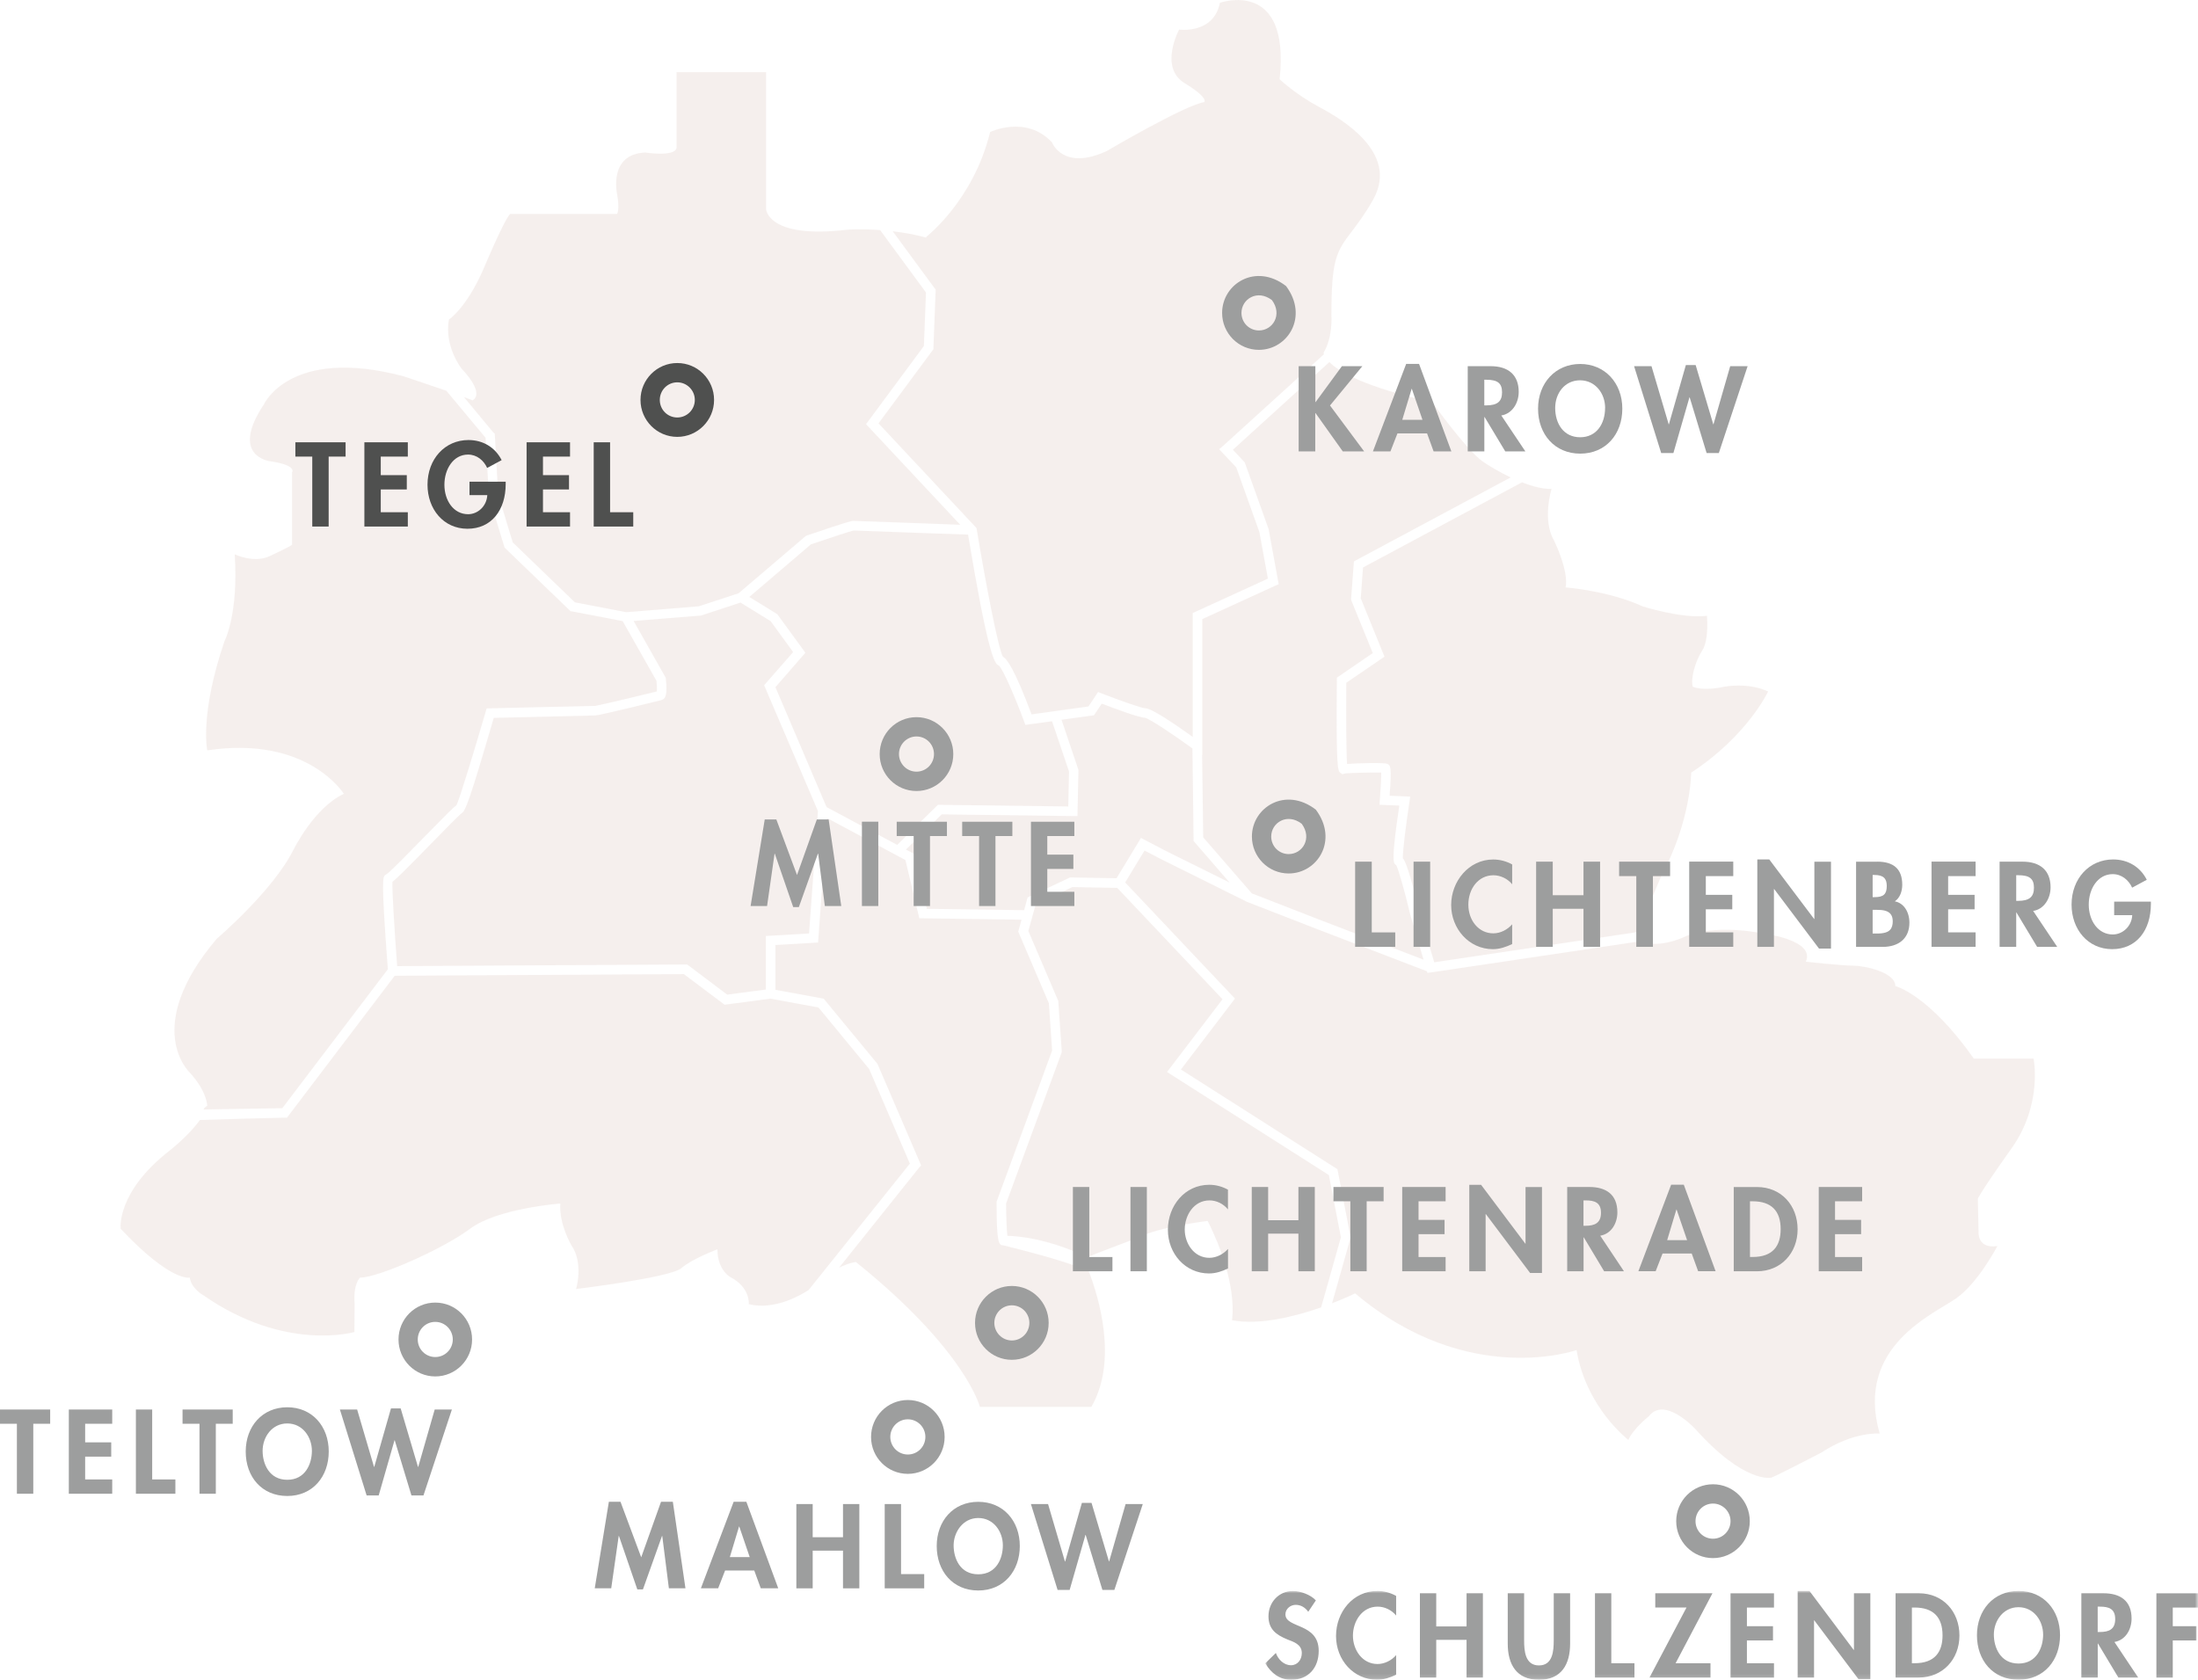 <?xml version="1.0" encoding="UTF-8"?>
<svg id="Ebene_2" data-name="Ebene 2" xmlns="http://www.w3.org/2000/svg" xmlns:xlink="http://www.w3.org/1999/xlink" viewBox="0 0 466.95 356.89">
  <defs>
    <style>
      .cls-1 {
        mask: url(#mask);
      }

      .cls-2 {
        fill: #fff;
      }

      .cls-2, .cls-3, .cls-4, .cls-5 {
        fill-rule: evenodd;
      }

      .cls-3 {
        fill: #4f504f;
      }

      .cls-6, .cls-5 {
        fill: #9d9e9e;
      }

      .cls-7 {
        opacity: .5;
      }

      .cls-4 {
        fill: #ece0dc;
      }
    </style>
    <mask id="mask" x="268.79" y="338.03" width="198.16" height="18.86" maskUnits="userSpaceOnUse">
      <g id="mask-4">
        <polygon id="path-3" class="cls-2" points="268.79 338.03 466.95 338.03 466.95 356.89 268.79 356.89 268.79 338.03"/>
      </g>
    </mask>
  </defs>
  <g id="TEXT_NEU" data-name="TEXT NEU">
    <g>
      <g class="cls-7">
        <path class="cls-4" d="M140.59,148.72c-.1.03-13.25,3.28-14.1,3.28-.43,0-13.91.33-21.6.52-5.05,17.34-6.03,19.87-6.8,20.24-.67.51-3.89,3.8-6.5,6.48-5.15,5.26-7.21,7.33-8.22,8.1-.09,1.9.42,10.22,1,17.93l61.26-.35h.33l.28.19,8.25,6.22,8.2-1.09v-11.38l.96-.05,8.23-.48,1.89-26.01-11.18-26.15-.25-.58.42-.49,5.74-6.56-4.78-6.57-6.41-3.95-8.31,2.73-.12.04h-.12s-14.16,1.14-14.16,1.14l6.73,11.9.1.18.02.21c.41,3.73-.2,4.26-.85,4.48Z"/>
        <path class="cls-4" d="M190.61,179.51l8.35-8.23.3-.28h.42l27.27.35.16-7.44-3.61-10.68-4.87.67-.8.11-.27-.76c-1.88-5.08-4.42-10.95-5.33-11.84-.96-.22-2.36-2.57-6.57-27.83-1.08-.03-4.25-.14-10.11-.35-5.96-.23-13.3-.5-14.19-.52-.6.1-5.07,1.58-9.08,2.94l-13.1,11.18,5.79,3.57.17.12.11.15,5.37,7.36.47.66-.53.61-5.83,6.7,10.87,25.48,15.03,8.05Z"/>
        <path class="cls-4" d="M323.32,102.48l-33.76,18.08-.48,6.57,4.73,11.63.31.76-.68.46-7.43,5.08c-.06,7.1-.01,14.83.16,17.25,2.43-.16,7.95-.33,8.59,0,.63.32.93.48.45,6.76l3.26.13,1.12.05-.17,1.12c-.75,4.96-1.45,10.52-1.4,11.96.47.55,1.38,2.51,3.52,11.47l3.15,10.65,43.31-6.44c1.25-3.28,4.94-11.93,4.94-11.93,6.34-11.72,6.34-21.92,6.34-21.92,12.02-7.88,16.35-17.25,16.35-17.25-4.33-2.01-9.33-1.01-9.33-1.01-4.67,1.01-6.67,0-6.67,0-.51-1.68.5-5.36,2.01-7.7,1.49-2.35.99-7.37.99-7.37-5.33.67-13.67-2.01-13.67-2.01-7.34-3.35-16.34-4.02-16.34-4.02.67-3.68-2.51-10.04-2.51-10.04-2.51-4.35-.49-10.89-.49-10.89-1.79.07-4.03-.52-6.27-1.4Z"/>
        <path class="cls-4" d="M198.62,61.31l.16.25-.02.3-.46,12.02v.31s-.2.26-.2.26l-11.47,15.5,20.62,22.03.21.23.04.3c1.98,11.9,4.55,25.17,5.55,27.02.85.45,2.47,2.56,6.09,12.25l12.1-1.68,1.59-2.39.45-.68.76.3c3.87,1.51,8.52,3.15,9.29,3.16,1.26,0,5.87,3.08,10.06,6.08v-26.33l.59-.26,15.38-7.04-1.81-9.9-4.92-13.75-2.89-3.06-.73-.78.8-.69,21.44-19.48c-.07-.23-.06-.35-.06-.35,2.01-3.35,1.66-7.87,1.66-7.87,0-11.9,1.01-13.56,4.35-17.91,3.34-4.36,4.67-7.03,4.67-7.03,5.17-9.71-6.66-16.75-11.68-19.42-5-2.69-8.34-5.86-8.34-5.86,2.33-21.59-12.69-16.25-12.69-16.25-1.32,6.7-8.67,5.7-8.67,5.7,0,0-4.33,8.02,1.17,11.38,5.18,3.14,4.17,4.02,4.17,4.02-4.17.67-20.69,10.38-20.69,10.38-9.33,4.36-11.67-1.85-11.67-1.85-5.51-5.85-13.13-2.17-13.13-2.17-3.55,14.56-13.56,22.26-13.56,22.26v.17c-2.46-.67-4.9-1.08-7.13-1.34l8.95,12.18Z"/>
        <path class="cls-4" d="M261.94,95.58l2.33,2.48.14.14.08.2,5.01,14,.03.08v.08s1.97,10.77,1.97,10.77l.14.78-.71.32-15.51,7.1v28.97l-.04-.03.23,17.44,10.33,11.9,14.07,5.48,22.42,8.61c-.97-3.28-2.82-9.55-2.83-9.59-1.06-4.45-2.41-9.38-2.96-10.46l-.19-.17c-.43-.39-.91-.88.83-12.53l-3.18-.13-1.04-.04.08-1.04c.17-2.15.31-4.65.29-5.81-1.93-.04-7.1.08-7.74.21,0,0-.49.15-.51.15l-.43-.31c-.52-.37-.92-.67-.74-19.67v-.53s.44-.3.44-.3l7.19-4.93-4.52-11.09-.08-.22v-.24s.55-7.37.55-7.37l.04-.56.49-.26,32.82-17.58c-2.36-1.11-4.56-2.41-6.04-3.45-3.33-2.34-10.67-12.56-10.67-12.56-14.42-3.2-19.8-6.46-21.82-8.5l-20.48,18.62Z"/>
        <path class="cls-4" d="M194.11,181.38l.1.44,2.68,11.27,20.68.29.62-2.26.13-.45.4-.19,8.42-3.96.21-.09h.23l9.62.17,4.71-7.76.48-.81.84.44s4.12,2.15,4.09,2.15l13.91,6.9-7.42-8.57-.24-.28v-.37s-.24-19.29-.24-19.29c-4.31-3.12-9.14-6.32-10.06-6.51,0,0,.02,0,.06,0-1.3,0-6.73-2.03-9.27-3.01l-1.4,2.1-.25.38-.45.06-6.45.89,3.54,10.49.05.17v.18l-.18,8.62-.02,1h-1s-27.84-.36-27.84-.36l-7.6,7.48,1.23.65.41.22Z"/>
        <path class="cls-4" d="M284.86,262.84l-2.55-13.19-33.45-21.3-.92-.6.67-.88,11.11-14.57-22.37-23.66-9.53-.17-7.79,3.65-1.57,5.68,6.31,14.75.06.16v.17s.73,10.41.73,10.41v.22s-.06.21-.06.21l-11.76,31.96c0,2.65.11,5.65.27,6.89,2.09.04,8.51.52,16.97,4.53,2.72-1.11,10.89-4.18,10.89-4.18,4.01-2.18,14.68-3.52,14.68-3.52,6.68,13.22,5.17,21.09,5.17,21.09,5.92,1.14,13.47-.81,18.95-2.72l4.21-14.93Z"/>
        <path class="cls-4" d="M213.13,264.58c-.94-.02-1.41-.4-1.41-9.09v-.18l.07-.17,11.73-31.93-.69-10.06-6.37-14.89-.14-.34.1-.33.6-2.19-20.93-.3h-.79s-.18-.78-.18-.78l-2.76-11.59-16.65-8.92-1.85,25.55-.07.89-.89.05-8.17.48v9.52l9.91,1.82.36.07.23.29,11.1,13.46.09.12.06.13,8.95,20.82.25.6-.44.49-16.99,21.24c2.15-1.06,3.57-1.21,3.57-1.21,23.35,18.75,26.35,30.78,26.35,30.78h23.69c5.7-9.88,1.55-23.38-.6-28.93-6.2-2.57-17.01-5.08-18.12-5.4Z"/>
        <path class="cls-4" d="M432.02,224.91h-12.69c-9.67-13.72-16.67-15.4-16.67-15.4,0-3.01-6.67-4.35-9.01-4.35s-10.01-.83-10.01-.83c2-4.52-8.35-5.87-8.35-5.87-12.34-2.5-18.01.84-18.01.84-4.57,1.78-7.2,1.28-8.54.64l-44.65,6.65-.85.1-.1-.34-23.87-9.16-14.32-5.57-.22-.09-.03-.03c-1.72-.85-18.25-9.07-18.27-9.08l-3.28-1.72-4.12,6.79,22.73,24.04.59.63-.52.69-10.96,14.38,32.89,20.95.36.24.09.42,2.68,13.83.06.29-.11.26-3.85,13.68c2.96-1.14,4.9-2.1,4.9-2.1,24.03,20.25,47.04,12.04,47.04,12.04,2,12.23,11.01,19.09,11.01,19.09,1-2.35,4.35-5.03,4.35-5.03,3.33-4.35,9.84,2.68,9.84,2.68,10.5,11.73,16.18,10.37,16.18,10.37,1-.33,10.67-5.35,10.67-5.35,6.84-4.51,12.35-4.02,12.35-4.02-5.34-18.58,11.68-25.44,16.35-28.8,4.66-3.35,8.66-11.05,8.66-11.05-4.34.67-4-3.01-4-3.01l-.16-7.03s.5-1.34,7.17-10.71c6.67-9.37,4.67-19.09,4.67-19.09Z"/>
        <path class="cls-4" d="M62.36,180.5c-4.34,8.75-16.34,18.97-16.34,18.97-16.02,18.96-5.68,28.45-5.68,28.45,3.68,4.02,3.68,7.03,3.68,7.03-.42.21-.66.5-.79.78l6.93-.12,9.82-.16,22.42-29.52c-1.45-19.28-1.08-19.6-.56-20,0,0,.43-.34.46-.35h.05c1.13-.93,4.94-4.83,7.81-7.77,4.58-4.67,6.12-6.23,6.83-6.75.75-1.55,4.15-12.86,6.19-19.82l.2-.72.74-.02c.89-.02,21.84-.53,22.32-.52.76-.09,10.86-2.5,13.1-3.07.05-.47.02-1.37-.07-2.26l-7.18-12.69-10.8-2.07-.3-.05-.22-.22-13.59-13.1-.18-.18-.08-.25-3.22-10.59-.04-.12v-.12s-.7-12.25-.7-12.25l-8.33-9.99c-4.22-1.45-9.18-3.1-9.18-3.1-24.1-6.35-29.61,6.03-29.61,6.03-7.34,11.05,1.33,12.05,1.33,12.05,5.85.85,4.67,2.35,4.67,2.35v15.4c-.99.68-4.67,2.36-4.67,2.36-3.33,1.67-7.51-.34-7.51-.34.84,12.73-2.16,18.42-2.16,18.42-5.34,15.66-3.67,23.24-3.67,23.24,21.34-3.21,29.01,9.23,29.01,9.23-6.34,2.96-10.67,11.84-10.67,11.84Z"/>
        <path class="cls-4" d="M193.31,247.25l-8.66-20.13-10.77-13.07-10.21-1.88-9.33,1.24-.41.05-.33-.25-8.33-6.26-61.42.36-22.59,29.76-.29.39h-.49c-4.81.09-13.19.34-18.02.5-2.4,3.37-6.49,6.54-6.49,6.54-11.34,8.87-10.34,16.57-10.34,16.57,10.69,11.38,14.68,10.38,14.68,10.38.34,2.34,2.79,3.68,2.79,3.68,17.47,12.22,32.19,7.87,32.19,7.87,0-1.92.05-5.92.05-5.92-.34-4.41,1.16-5.63,1.16-5.63,3.84,0,17.52-6.03,23.36-10.38,5.84-4.37,19.18-5.36,19.18-5.36-.33,4.35,2.35,8.87,2.35,8.87,2.65,3.85.99,9.29.99,9.29,0,0,20.01-2.42,22.36-4.43,2.33-2.01,7.67-4.01,7.67-4.01,0,4.35,2.66,5.86,2.66,5.86,4.34,2.18,4.01,5.79,4.01,5.79,5.55,1.41,11.35-2.1,12.71-3l21.49-26.83Z"/>
        <path class="cls-4" d="M100.39,85.06c-.34-.15-1-.4-1.84-.71l6.25,7.54.31.28.02.43.7,12.45,3.1,10.2,13.2,12.73,10.9,2.09,15.41-1.25,8.47-2.77,14.17-12.08.16-.13.17-.06c9.11-3.11,9.62-3.11,9.81-3.11.3,0,5.87.21,14.36.51,3.17.12,6.39.24,8.42.32l-19.44-20.77-.57-.63.51-.67,11.78-15.92.44-11.37-9.74-13.26c-4.12-.3-7.03-.08-7.03-.08-16.83,2.01-17.2-4.35-17.2-4.35V15.33h-19.02v16.07c-.33,2-6.66,1-6.66,1-7.83.33-6,8.71-6,8.71.66,3.67,0,4.34,0,4.34h-22.7c-1.33,1.34-5.67,11.72-5.67,11.72-3.67,8.38-7.34,10.72-7.34,10.72-1.01,5.69,2.65,10.38,2.65,10.38,5.35,5.69,2.35,6.79,2.35,6.79Z"/>
      </g>
      <g>
        <g>
          <polygon id="Fill-42" class="cls-3" points="73.42 93.97 73.42 97.01 69.82 97.01 69.82 111.87 66.34 111.87 66.34 97.01 62.75 97.01 62.75 93.97 73.42 93.97"/>
          <polygon id="Fill-43" class="cls-3" points="86.64 93.97 86.64 97.01 80.89 97.01 80.89 100.95 86.42 100.95 86.42 103.99 80.89 103.99 80.89 108.83 86.64 108.83 86.64 111.87 77.41 111.87 77.41 93.97 86.64 93.97"/>
          <path id="Fill-44" class="cls-3" d="M103.5,99.43c-.73-1.62-2.2-2.85-4.07-2.85-3.12,0-5.02,3.08-5.02,6.41s1.92,6.26,5.04,6.26c2.04,0,3.95-1.68,4.07-4.06h-3.78v-2.85h7.69v.5c0,5.53-3.01,9.5-8.12,9.5s-8.49-4.2-8.49-9.35c0-5.46,3.69-9.5,8.7-9.5,3.05,0,5.65,1.52,7.05,4.27l-3.08,1.66Z"/>
          <polygon id="Fill-46" class="cls-3" points="121.1 93.97 121.1 97.01 115.35 97.01 115.35 100.95 120.88 100.95 120.88 103.99 115.35 103.99 115.35 108.83 121.1 108.83 121.1 111.87 111.87 111.87 111.87 93.97 121.1 93.97"/>
          <polygon id="Fill-47" class="cls-3" points="129.61 93.97 129.61 108.83 134.53 108.83 134.53 111.87 126.13 111.87 126.13 93.97 129.61 93.97"/>
        </g>
        <path class="cls-3" d="M143.88,77.13c-4.31,0-7.81,3.51-7.81,7.84s3.5,7.85,7.81,7.85,7.82-3.51,7.82-7.85-3.5-7.84-7.82-7.84ZM143.88,88.7c-2.06,0-3.71-1.66-3.71-3.73s1.66-3.74,3.71-3.74,3.73,1.68,3.73,3.74-1.67,3.73-3.73,3.73Z"/>
      </g>
      <g>
        <path class="cls-5" d="M192.86,297.45c-4.32,0-7.81,3.51-7.81,7.85s3.49,7.84,7.81,7.84,7.82-3.51,7.82-7.84-3.5-7.85-7.82-7.85ZM192.86,309.03c-2.06,0-3.72-1.68-3.72-3.74s1.66-3.74,3.72-3.74,3.73,1.67,3.73,3.74-1.66,3.74-3.73,3.74Z"/>
        <path class="cls-5" d="M142.12,337.45h3.5l-2.68-18.38h-2.51l-4.21,11.8-4.4-11.8h-2.47l-3,18.38h3.5l1.59-11.12h.05l3.9,11.35h1.2l4.05-11.35h.05l1.41,11.12ZM160.24,333.68l1.38,3.77h3.71l-6.77-18.38h-2.7l-6.96,18.38h3.67l1.47-3.77h6.19ZM159.28,330.82h-4.23l1.96-6.5h.04l2.22,6.5ZM172.65,326.6v-7.05h-3.47v17.91h3.47v-8.01h6.44v8.01h3.47v-17.91h-3.47v7.05h-6.44ZM191.42,319.55h-3.47v17.91h8.39v-3.03h-4.92v-14.87ZM216.65,328.47c0-5.32-3.5-9.39-8.83-9.39s-8.82,4.08-8.82,9.39,3.38,9.45,8.82,9.45,8.83-4.17,8.83-9.45h0ZM213.05,328.33c0,2.76-1.36,6.15-5.23,6.15s-5.23-3.39-5.23-6.15,1.94-5.81,5.23-5.81,5.23,2.91,5.23,5.81h0ZM222.66,319.55h-3.65l5.67,18.25h2.56l3.36-11.7h.04l3.56,11.7h2.54l6.04-18.25h-3.65l-3.5,12.2h-.04l-3.7-12.44h-2.05l-3.55,12.45h-.05l-3.59-12.22Z"/>
        <path class="cls-5" d="M92.47,276.75c-4.32,0-7.81,3.51-7.81,7.84s3.49,7.85,7.81,7.85,7.82-3.51,7.82-7.85-3.49-7.84-7.82-7.84ZM92.47,288.32c-2.06,0-3.72-1.66-3.72-3.73s1.66-3.74,3.72-3.74,3.72,1.68,3.72,3.74-1.66,3.73-3.72,3.73Z"/>
        <path class="cls-5" d="M7.07,302.5h3.59v-3.03H0v3.03h3.59v14.86h3.48v-14.86ZM23.84,302.5v-3.03h-9.22v17.89h9.22v-3.03h-5.75v-4.85h5.54v-3.03h-5.54v-3.95h5.75ZM32.34,299.47h-3.47v17.89h8.39v-3.03h-4.93v-14.86ZM45.84,302.5h3.6v-3.03h-10.66v3.03h3.6v14.86h3.47v-14.86ZM69.84,308.4c0-5.34-3.5-9.41-8.81-9.41s-8.83,4.07-8.83,9.41,3.39,9.44,8.83,9.44,8.81-4.17,8.81-9.44h0ZM66.26,308.25c0,2.75-1.38,6.15-5.23,6.15s-5.24-3.4-5.24-6.15c0-2.89,1.95-5.82,5.24-5.82s5.23,2.93,5.23,5.82h0ZM75.86,299.47h-3.65l5.68,18.26h2.56l3.36-11.72h.05l3.55,11.72h2.55l6.04-18.26h-3.65l-3.5,12.19h-.05l-3.68-12.43h-2.06l-3.55,12.43h-.05l-3.59-12.2Z"/>
        <g class="cls-1">
          <path id="Fill-34" class="cls-5" d="M279.55,340.03c-1.09-1.21-3.28-2-4.87-2-3.01,0-5.2,2.4-5.2,5.37,0,2.78,1.68,3.95,3.97,4.9,1.4.54,3.11,1.07,3.11,2.91,0,1.38-.88,2.59-2.3,2.59-1.49,0-2.74-1.23-3.21-2.61l-2.25,2.2c1.24,2.08,3.03,3.5,5.5,3.5,3.64,0,5.85-2.53,5.85-6.14,0-6.01-7.07-4.74-7.07-7.76,0-1.16,1.06-2.02,2.18-2.02s2.01.56,2.67,1.47l1.62-2.42ZM296.6,339.07c-1.2-.67-2.59-1.05-3.97-1.05-5.23,0-8.8,4.5-8.8,9.57s3.71,9.29,8.72,9.29c1.45,0,2.75-.45,4.05-1.07v-4.16c-.97,1.13-2.46,1.89-3.96,1.89-3.23,0-5.22-3-5.22-6.02s1.91-6.17,5.26-6.17c1.48,0,2.95.71,3.92,1.89v-4.17ZM305.12,345.55v-7.04h-3.47v17.9h3.47v-8.01h6.44v8.01h3.47v-17.9h-3.47v7.04h-6.44ZM320.31,349.22c0,4.37,1.84,7.67,6.63,7.67s6.62-3.3,6.62-7.67v-10.71h-3.48v10.01c0,2.21-.19,5.32-3.14,5.32s-3.15-3.11-3.15-5.32v-10.01h-3.48v10.71ZM342.31,338.51h-3.47v17.9h8.39v-3.04h-4.92v-14.86ZM355.97,353.37l7.83-14.86h-12.15v3.02h6.64l-7.86,14.88h12.95v-3.04h-7.4ZM376.87,341.54v-3.02h-9.23v17.9h9.23v-3.04h-5.75v-4.85h5.54v-3.03h-5.54v-3.95h5.75ZM381.9,356.41h3.48v-12.16h.04l9.4,12.51h2.52v-18.25h-3.48v12.04h-.05l-9.4-12.53h-2.51v18.39ZM402.7,356.41h4.93c5.1,0,8.64-3.89,8.64-8.93s-3.45-8.97-8.62-8.97h-4.95v17.9ZM406.17,341.54h.57c3.95,0,5.94,2.02,5.94,5.92,0,3.53-1.65,5.91-5.94,5.91h-.57v-11.83ZM437.64,347.43c0-5.32-3.49-9.41-8.82-9.41s-8.83,4.09-8.83,9.41,3.38,9.45,8.83,9.45,8.82-4.18,8.82-9.45h0ZM434.05,347.29c0,2.75-1.38,6.15-5.23,6.15s-5.24-3.41-5.24-6.15c0-2.89,1.95-5.82,5.24-5.82s5.23,2.93,5.23,5.82h0ZM449.2,348.86c2.39-.41,3.64-2.69,3.64-4.97,0-3.82-2.44-5.38-5.96-5.38h-4.71v17.9h3.48v-7.22h.05l4.33,7.22h4.21l-5.04-7.55ZM445.65,341.35h.47c1.84,0,3.24.43,3.24,2.64s-1.35,2.75-3.28,2.75h-.44v-5.39ZM466.95,341.54v-3.02h-8.84v17.9h3.48v-7.89h5.04v-3.03h-5.04v-3.95h5.37Z"/>
        </g>
        <path class="cls-5" d="M363.91,315.35c-4.31,0-7.81,3.51-7.81,7.84s3.5,7.85,7.81,7.85,7.82-3.51,7.82-7.85-3.5-7.84-7.82-7.84ZM363.91,326.92c-2.06,0-3.71-1.66-3.71-3.73s1.66-3.74,3.71-3.74,3.73,1.68,3.73,3.74-1.67,3.73-3.73,3.73Z"/>
        <path class="cls-5" d="M214.96,273.22c-4.32,0-7.82,3.51-7.82,7.85s3.5,7.84,7.82,7.84,7.82-3.51,7.82-7.84-3.5-7.85-7.82-7.85ZM214.96,284.8c-2.05,0-3.72-1.69-3.72-3.74s1.67-3.73,3.72-3.73,3.72,1.66,3.72,3.73-1.67,3.74-3.72,3.74Z"/>
        <path class="cls-5" d="M231.41,252.19h-3.48v17.91h8.4v-3.03h-4.92v-14.87ZM240.16,270.1h3.48v-17.91h-3.48v17.91ZM260.89,252.77c-1.21-.67-2.57-1.05-3.98-1.05-5.23,0-8.8,4.48-8.8,9.56s3.71,9.28,8.73,9.28c1.45,0,2.75-.44,4.04-1.06v-4.15c-.97,1.11-2.46,1.89-3.96,1.89-3.23,0-5.23-3.01-5.23-6.02s1.92-6.18,5.26-6.18c1.48,0,2.95.71,3.92,1.91v-4.18ZM269.41,259.25v-7.06h-3.48v17.91h3.48v-8h6.43v8h3.48v-17.91h-3.48v7.06h-6.43ZM290.35,255.23h3.59v-3.04h-10.66v3.04h3.59v14.87h3.47v-14.87ZM307.11,255.23v-3.04h-9.22v17.91h9.22v-3.03h-5.75v-4.86h5.53v-3.03h-5.53v-3.95h5.75ZM312.14,270.1h3.47v-12.15h.05l9.4,12.51h2.52v-18.26h-3.49v12.04h-.04l-9.4-12.51h-2.51v18.38ZM339.96,262.54c2.39-.4,3.64-2.68,3.64-4.96,0-3.82-2.43-5.39-5.96-5.39h-4.7v17.91h3.48v-7.22h.04l4.33,7.22h4.21l-5.04-7.56ZM336.41,255.04h.47c1.84,0,3.24.43,3.24,2.63s-1.36,2.76-3.27,2.76h-.45v-5.39ZM359.39,266.32l1.37,3.77h3.71l-6.76-18.38h-2.69l-6.96,18.38h3.67l1.47-3.77h6.2ZM358.42,263.48h-4.24l1.96-6.51h.04l2.23,6.51ZM368.32,270.1h4.93c5.11,0,8.64-3.88,8.64-8.92s-3.45-8.98-8.61-8.98h-4.96v17.91ZM371.77,255.23h.57c3.96,0,5.95,2.02,5.95,5.92,0,3.54-1.65,5.91-5.95,5.91h-.57v-11.83ZM395.6,255.23v-3.04h-9.22v17.91h9.22v-3.03h-5.76v-4.86h5.54v-3.03h-5.54v-3.95h5.76Z"/>
        <g>
          <path class="cls-6" d="M291.42,183.07v15.03h4.99v3.07h-8.52v-18.1h3.53Z"/>
          <path class="cls-6" d="M303.83,183.07v18.1h-3.53v-18.1h3.53Z"/>
          <path class="cls-6" d="M321.25,187.88c-.98-1.22-2.52-1.92-3.98-1.92-3.24,0-5.33,2.9-5.33,6.24s2.18,6.1,5.3,6.1c1.54,0,3.02-.79,4.01-1.92v4.2c-1.34.62-2.64,1.08-4.1,1.08-5.09,0-8.86-4.37-8.86-9.38s3.72-9.67,8.93-9.67c1.44,0,2.81.38,4.03,1.05v4.22Z"/>
          <path class="cls-6" d="M329.87,183.07v7.13h6.53v-7.13h3.53v18.1h-3.53v-8.09h-6.53v8.09h-3.53v-18.1h3.53Z"/>
          <path class="cls-6" d="M354.8,183.07v3.07h-3.65v15.03h-3.53v-15.03h-3.65v-3.07h10.83Z"/>
          <path class="cls-6" d="M368.22,183.07v3.07h-5.83v3.98h5.62v3.07h-5.62v4.9h5.83v3.07h-9.36v-18.1h9.36Z"/>
          <path class="cls-6" d="M375.87,182.6l9.53,12.65h.05v-12.17h3.53v18.46h-2.54l-9.53-12.65h-.05v12.29h-3.53v-18.58h2.54Z"/>
          <path class="cls-6" d="M398.82,183.07c3.46,0,5.3,1.56,5.3,4.9,0,1.34-.46,2.79-1.58,3.53,1.92.36,3.1,2.26,3.1,4.54,0,3.34-2.26,5.14-5.71,5.14h-5.62v-18.1h4.51ZM397.83,190.61h.43c1.9,0,2.57-.65,2.57-2.38,0-1.54-.67-2.33-2.59-2.33h-.41v4.71ZM397.83,198.34h.98c1.42,0,2.26-.29,2.71-.77s.58-1.13.58-1.82c0-1.22-.5-1.94-1.61-2.26-.5-.14-1.15-.19-1.92-.19h-.74v5.04Z"/>
          <path class="cls-6" d="M419.7,183.07v3.07h-5.83v3.98h5.62v3.07h-5.62v4.9h5.83v3.07h-9.36v-18.1h9.36Z"/>
          <path class="cls-6" d="M429.68,183.07c3.74,0,5.95,1.87,5.95,5.45,0,2.47-1.46,4.68-3.7,5.02l5.11,7.63h-4.27l-4.39-7.3h-.05v7.3h-3.53v-18.1h4.87ZM428.34,191.4h.38c2.42,0,3.38-.87,3.38-2.79s-.94-2.66-3.34-2.66h-.43v5.45Z"/>
          <path class="cls-6" d="M452.96,188.6c-.74-1.63-2.23-2.88-4.13-2.88-3.17,0-5.09,3.12-5.09,6.48s1.94,6.34,5.11,6.34c2.06,0,4.01-1.7,4.13-4.1h-3.84v-2.88h7.8v.5c0,5.59-3.05,9.6-8.23,9.6s-8.62-4.25-8.62-9.46c0-5.52,3.75-9.6,8.83-9.6,3.1,0,5.74,1.54,7.15,4.32l-3.12,1.68Z"/>
        </g>
        <path class="cls-5" d="M279.56,172.04c-6.46-5.01-13.6-.5-13.6,5.69,0,4.34,3.5,7.85,7.81,7.85,6.14,0,10.61-7.06,5.79-13.53ZM273.77,181.46c-2.06,0-3.71-1.66-3.71-3.73,0-2.94,3.38-5.1,6.48-2.71,2.29,3.1.16,6.44-2.76,6.44Z"/>
        <g>
          <path class="cls-6" d="M279.44,77.8v7.63h.05l5.59-7.63h4.34l-6.87,8.35,7.25,9.75h-4.54l-5.79-8.14h-.05v8.14h-3.53v-18.1h3.53Z"/>
          <path class="cls-6" d="M301.47,77.32l6.86,18.58h-3.77l-1.39-3.82h-6.29l-1.49,3.82h-3.72l7.06-18.58h2.74ZM297.9,89.2h4.3l-2.26-6.58h-.05l-1.99,6.58Z"/>
          <path class="cls-6" d="M316.69,77.8c3.74,0,5.95,1.87,5.95,5.45,0,2.47-1.46,4.68-3.7,5.02l5.11,7.63h-4.27l-4.39-7.3h-.05v7.3h-3.53v-18.1h4.87ZM315.34,86.13h.38c2.42,0,3.38-.86,3.38-2.78s-.94-2.67-3.34-2.67h-.43v5.45Z"/>
          <path class="cls-6" d="M335.7,96.38c-5.38,0-8.95-4.08-8.95-9.55s3.72-9.5,8.95-9.5,8.95,4.03,8.95,9.5-3.55,9.55-8.95,9.55ZM341,86.68c0-3.12-2.11-5.88-5.33-5.88s-5.28,2.71-5.28,5.88c0,3.34,1.8,6.22,5.3,6.22s5.3-2.88,5.3-6.22Z"/>
          <path class="cls-6" d="M360.23,77.56l3.74,12.58h.05l3.55-12.34h3.7l-6.12,18.46h-2.59l-3.6-11.83h-.05l-3.41,11.83h-2.59l-5.76-18.46h3.7l3.65,12.34h.05l3.6-12.58h2.09Z"/>
        </g>
        <path class="cls-5" d="M273.23,60.79c-6.45-5.01-13.6-.5-13.6,5.69,0,4.34,3.5,7.85,7.81,7.85,6.14,0,10.61-7.06,5.79-13.53ZM267.45,70.21c-2.06,0-3.71-1.66-3.71-3.73,0-2.94,3.38-5.1,6.48-2.71,2.29,3.1.16,6.44-2.76,6.44Z"/>
        <path class="cls-5" d="M194.7,152.37c-4.32,0-7.82,3.51-7.82,7.85s3.5,7.84,7.82,7.84,7.82-3.51,7.82-7.84-3.51-7.85-7.82-7.85ZM194.7,163.95c-2.05,0-3.72-1.68-3.72-3.74s1.67-3.74,3.72-3.74,3.72,1.67,3.72,3.74-1.67,3.74-3.72,3.74Z"/>
        <path class="cls-5" d="M175.22,192.49h3.5l-2.68-18.38h-2.51l-4.21,11.8-4.39-11.8h-2.47l-3,18.38h3.5l1.59-11.12h.05l3.91,11.35h1.2l4.05-11.35h.05l1.42,11.12ZM183.11,192.49h3.48v-17.91h-3.48v17.91ZM197.57,177.63h3.6v-3.04h-10.67v3.04h3.6v14.87h3.47v-14.87ZM211.48,177.63h3.59v-3.04h-10.66v3.04h3.59v14.87h3.48v-14.87ZM228.24,177.63v-3.04h-9.22v17.91h9.22v-3.03h-5.75v-4.86h5.54v-3.03h-5.54v-3.95h5.75Z"/>
      </g>
    </g>
  </g>
</svg>